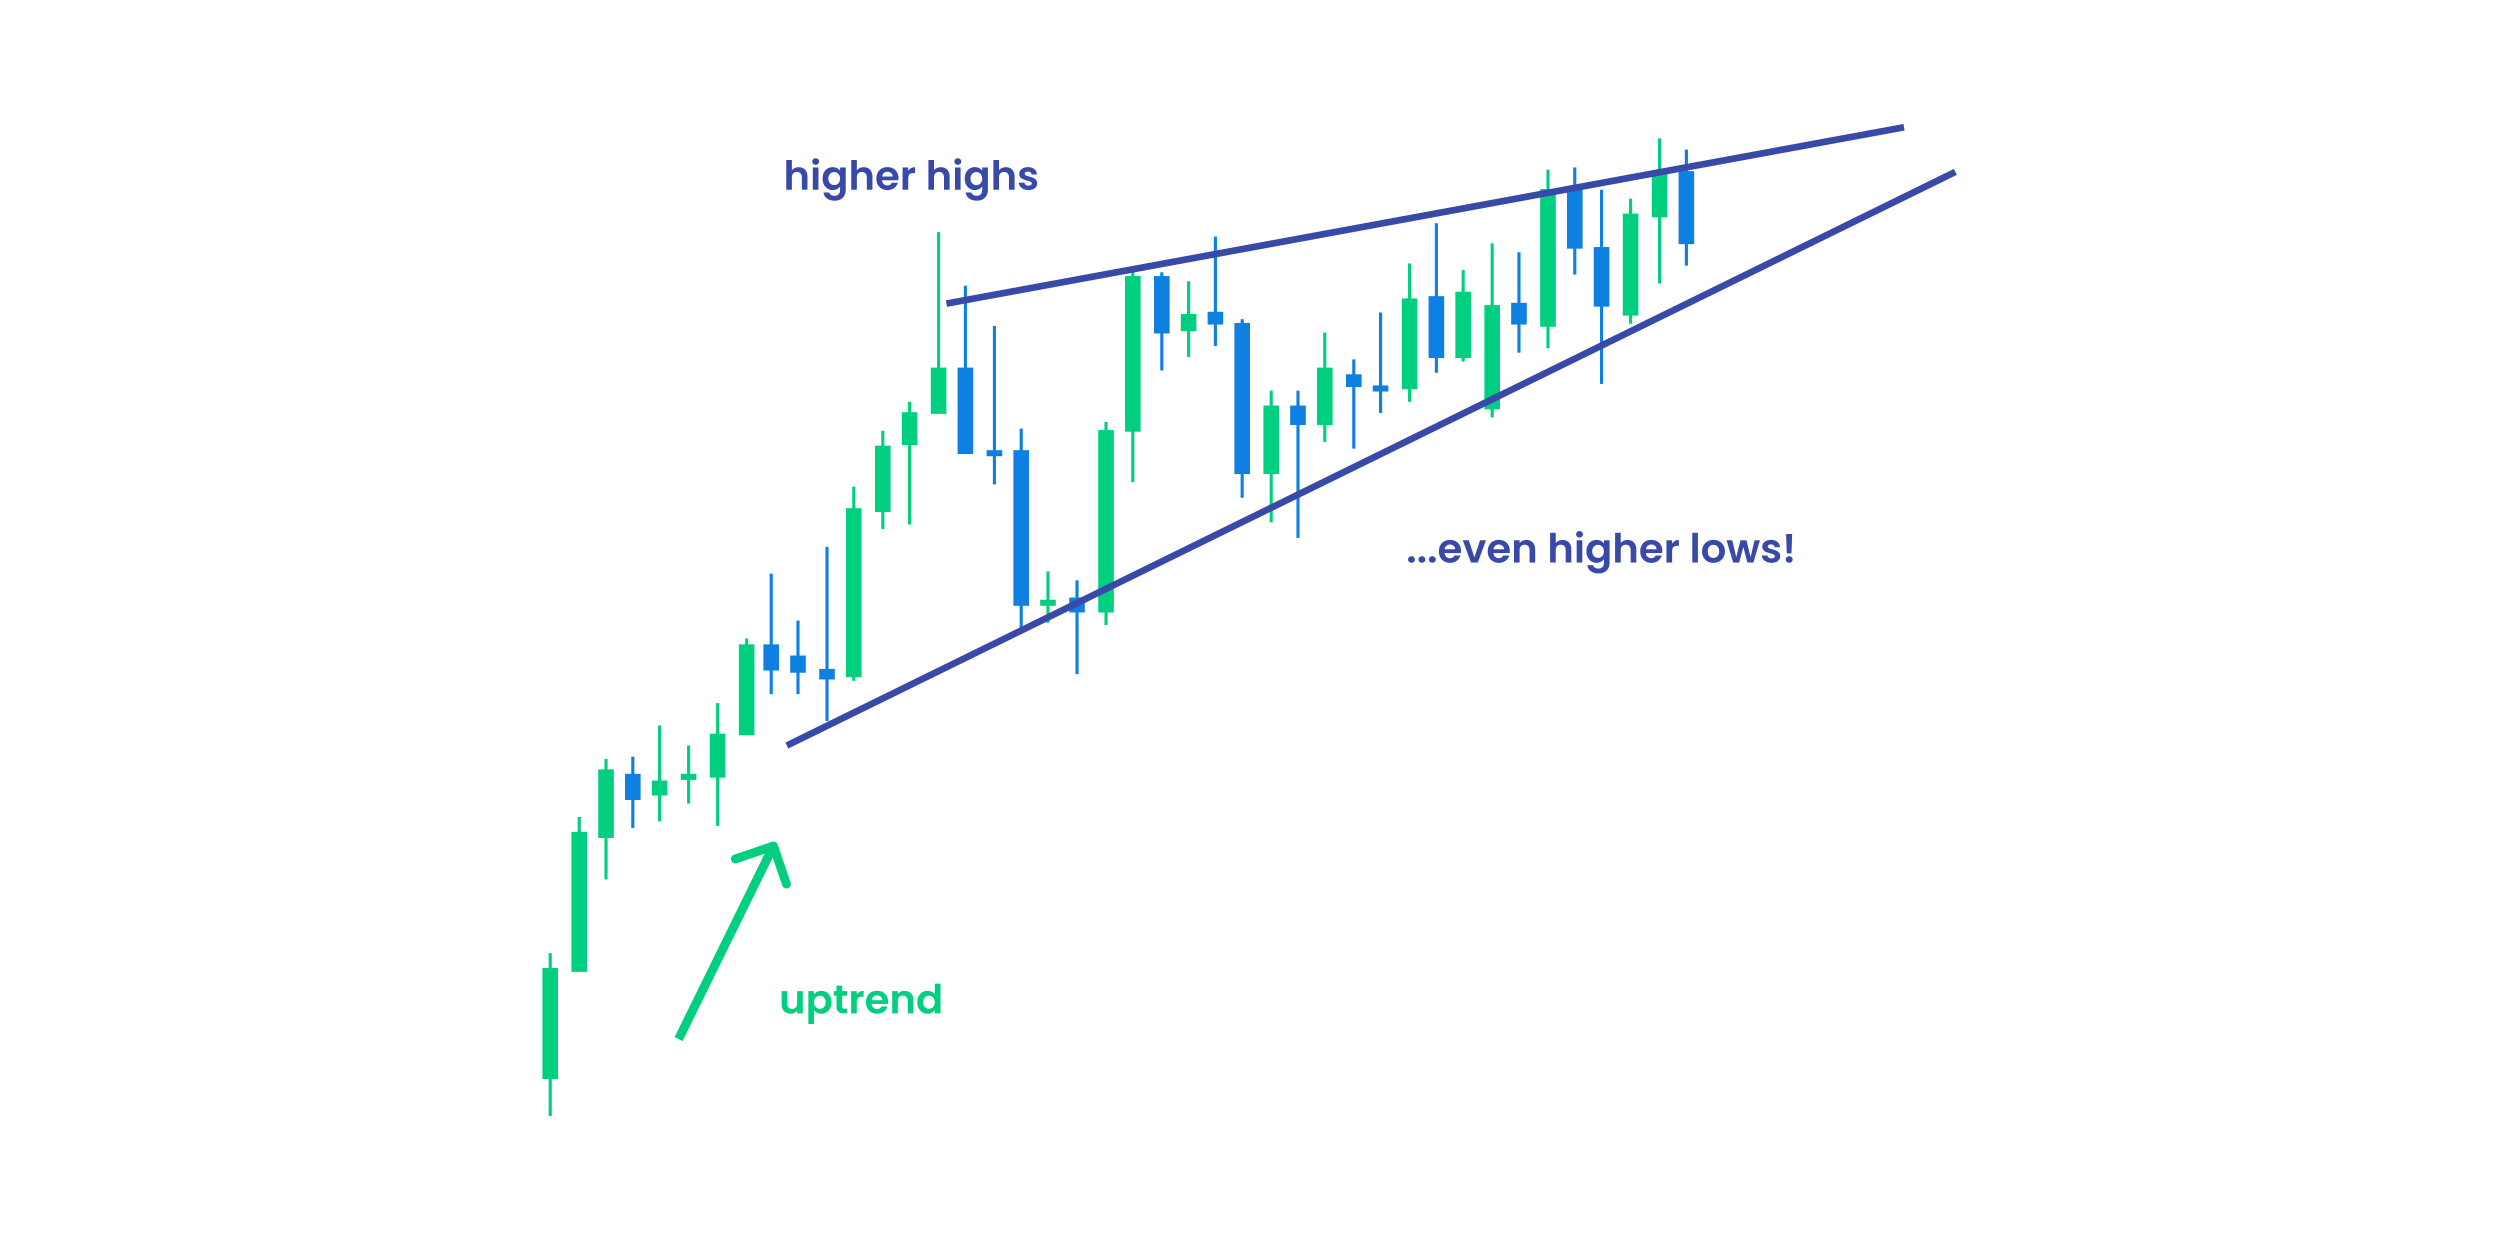 <svg width="1120" height="557" viewBox="0 0 1120 557" fill="none" xmlns="http://www.w3.org/2000/svg">
<rect width="1120" height="557" fill="white"/>
<rect x="243" y="433.679" width="7" height="49.714" fill="#00CF80"/>
<rect x="245.799" y="427" width="1.4" height="73" fill="#00CF80"/>
<rect x="256" y="372.679" width="7" height="62.714" fill="#00CF80"/>
<rect x="258.799" y="366" width="1.4" height="67" fill="#00CF80"/>
<rect x="268" y="344.679" width="7" height="30.714" fill="#00CF80"/>
<rect x="270.799" y="340" width="1.4" height="54" fill="#00CF80"/>
<rect x="318" y="328.679" width="7" height="19.714" fill="#00CF80"/>
<rect x="320.799" y="315" width="1.4" height="55" fill="#00CF80"/>
<rect x="331" y="288.679" width="7" height="40.714" fill="#00CF80"/>
<rect x="333.799" y="286" width="1.4" height="39" fill="#00CF80"/>
<rect x="392" y="199.679" width="7" height="29.714" fill="#00CF80"/>
<rect x="394.799" y="193" width="1.4" height="44" fill="#00CF80"/>
<rect x="404" y="184.679" width="7" height="14.714" fill="#00CF80"/>
<rect x="406.799" y="180" width="1.4" height="55" fill="#00CF80"/>
<rect x="417" y="164.679" width="7" height="20.714" fill="#00CF80"/>
<rect x="419.799" y="104" width="1.4" height="73" fill="#00CF80"/>
<rect x="379" y="227.679" width="7" height="75.714" fill="#00CF80"/>
<rect x="381.799" y="218" width="1.4" height="87" fill="#00CF80"/>
<rect x="492" y="192.679" width="7" height="81.714" fill="#00CF80"/>
<rect x="494.799" y="189" width="1.4" height="91" fill="#00CF80"/>
<rect x="504" y="123.679" width="7" height="69.714" fill="#00CF80"/>
<rect x="506.799" y="120" width="1.4" height="96" fill="#00CF80"/>
<rect x="280" y="346.679" width="7" height="11.714" fill="#0E80E1"/>
<rect x="282.799" y="339" width="1.4" height="32" fill="#0E80E1"/>
<rect x="342" y="288.679" width="7" height="11.714" fill="#0E80E1"/>
<rect x="344.799" y="257" width="1.4" height="54" fill="#0E80E1"/>
<rect x="517" y="123.679" width="7" height="25.714" fill="#0E80E1"/>
<rect x="519.799" y="122" width="1.4" height="44" fill="#0E80E1"/>
<rect x="553" y="144.679" width="7" height="67.714" fill="#0E80E1"/>
<rect x="555.799" y="143" width="1.4" height="80" fill="#0E80E1"/>
<rect x="429" y="164.679" width="7" height="38.714" fill="#0E80E1"/>
<rect x="431.799" y="128" width="1.4" height="54" fill="#0E80E1"/>
<rect x="454" y="201.679" width="7" height="69.714" fill="#0E80E1"/>
<rect x="456.799" y="192" width="1.4" height="90" fill="#0E80E1"/>
<rect x="354" y="293.679" width="7" height="7.714" fill="#0E80E1"/>
<rect x="356.799" y="278" width="1.4" height="33" fill="#0E80E1"/>
<rect x="466" y="268.679" width="7" height="2.714" fill="#00CF80"/>
<rect x="468.799" y="256" width="1.4" height="23" fill="#00CF80"/>
<rect x="529" y="140.679" width="7" height="7.714" fill="#00CF80"/>
<rect x="531.799" y="126" width="1.4" height="34" fill="#00CF80"/>
<rect x="566" y="181.679" width="7" height="30.714" fill="#00CF80"/>
<rect x="568.799" y="175" width="1.4" height="59" fill="#00CF80"/>
<rect x="590" y="164.679" width="7" height="25.714" fill="#00CF80"/>
<rect x="592.799" y="149" width="1.4" height="49" fill="#00CF80"/>
<rect x="652" y="130.679" width="7" height="29.714" fill="#00CF80"/>
<rect x="654.799" y="121" width="1.4" height="41" fill="#00CF80"/>
<rect x="740" y="77.679" width="7" height="19.714" fill="#00CF80"/>
<rect x="742.799" y="62" width="1.4" height="65" fill="#00CF80"/>
<rect x="727" y="95.679" width="7" height="45.714" fill="#00CF80"/>
<rect x="729.799" y="89" width="1.4" height="56" fill="#00CF80"/>
<rect x="665" y="136.679" width="7" height="46.714" fill="#00CF80"/>
<rect x="667.799" y="109" width="1.4" height="78" fill="#00CF80"/>
<rect x="628" y="133.679" width="7" height="40.714" fill="#00CF80"/>
<rect x="630.799" y="118" width="1.4" height="62" fill="#00CF80"/>
<rect x="690" y="84.679" width="7" height="61.714" fill="#00CF80"/>
<rect x="692.799" y="76" width="1.4" height="80" fill="#00CF80"/>
<rect x="541" y="139.679" width="7" height="5.714" fill="#0E80E1"/>
<rect x="543.799" y="106" width="1.4" height="49" fill="#0E80E1"/>
<rect x="603" y="167.679" width="7" height="5.714" fill="#0E80E1"/>
<rect x="605.799" y="161" width="1.4" height="40" fill="#0E80E1"/>
<rect x="677" y="135.679" width="7" height="9.714" fill="#0E80E1"/>
<rect x="679.799" y="113" width="1.4" height="45" fill="#0E80E1"/>
<rect x="615" y="172.679" width="7" height="2.714" fill="#0E80E1"/>
<rect x="617.799" y="140" width="1.4" height="45" fill="#0E80E1"/>
<rect x="578" y="181.679" width="7" height="8.714" fill="#0E80E1"/>
<rect x="580.799" y="175" width="1.4" height="66" fill="#0E80E1"/>
<rect x="640" y="132.679" width="7" height="27.714" fill="#0E80E1"/>
<rect x="642.799" y="100" width="1.4" height="67" fill="#0E80E1"/>
<rect x="702" y="84.679" width="7" height="26.714" fill="#0E80E1"/>
<rect x="704.799" y="75" width="1.4" height="48" fill="#0E80E1"/>
<rect x="752" y="76.679" width="7" height="32.714" fill="#0E80E1"/>
<rect x="754.799" y="67" width="1.4" height="52" fill="#0E80E1"/>
<rect x="714" y="110.679" width="7" height="26.714" fill="#0E80E1"/>
<rect x="716.799" y="85" width="1.4" height="87" fill="#0E80E1"/>
<rect x="479" y="267.679" width="7" height="6.714" fill="#0E80E1"/>
<rect x="481.799" y="260" width="1.4" height="42" fill="#0E80E1"/>
<rect x="367" y="299.679" width="7" height="4.714" fill="#0E80E1"/>
<rect x="369.799" y="245" width="1.4" height="78" fill="#0E80E1"/>
<rect x="442" y="201.679" width="7" height="2.714" fill="#0E80E1"/>
<rect x="444.799" y="146" width="1.4" height="71" fill="#0E80E1"/>
<rect x="292" y="349.679" width="7" height="6.714" fill="#00CF80"/>
<rect x="294.799" y="325" width="1.4" height="43" fill="#00CF80"/>
<rect x="305" y="346.679" width="7" height="2.714" fill="#00CF80"/>
<rect x="307.799" y="334" width="1.4" height="26" fill="#00CF80"/>
<path d="M352.5 334L876 77M424 136L853 57" stroke="#3949A7" stroke-width="3" stroke-linejoin="round"/>
<path d="M357.858 74.884C358.614 74.884 359.286 75.052 359.874 75.388C360.462 75.712 360.918 76.198 361.242 76.846C361.578 77.482 361.746 78.25 361.746 79.15V85H359.226V79.492C359.226 78.7 359.028 78.094 358.632 77.674C358.236 77.242 357.696 77.026 357.012 77.026C356.316 77.026 355.764 77.242 355.356 77.674C354.96 78.094 354.762 78.7 354.762 79.492V85H352.242V71.68H354.762V76.27C355.086 75.838 355.518 75.502 356.058 75.262C356.598 75.01 357.198 74.884 357.858 74.884ZM365.42 73.84C364.976 73.84 364.604 73.702 364.304 73.426C364.016 73.138 363.872 72.784 363.872 72.364C363.872 71.944 364.016 71.596 364.304 71.32C364.604 71.032 364.976 70.888 365.42 70.888C365.864 70.888 366.23 71.032 366.518 71.32C366.818 71.596 366.968 71.944 366.968 72.364C366.968 72.784 366.818 73.138 366.518 73.426C366.23 73.702 365.864 73.84 365.42 73.84ZM366.662 75.028V85H364.142V75.028H366.662ZM373.058 74.866C373.802 74.866 374.456 75.016 375.02 75.316C375.584 75.604 376.028 75.982 376.352 76.45V75.028H378.89V85.072C378.89 85.996 378.704 86.818 378.332 87.538C377.96 88.27 377.402 88.846 376.658 89.266C375.914 89.698 375.014 89.914 373.958 89.914C372.542 89.914 371.378 89.584 370.466 88.924C369.566 88.264 369.056 87.364 368.936 86.224H371.438C371.57 86.68 371.852 87.04 372.284 87.304C372.728 87.58 373.262 87.718 373.886 87.718C374.618 87.718 375.212 87.496 375.668 87.052C376.124 86.62 376.352 85.96 376.352 85.072V83.524C376.028 83.992 375.578 84.382 375.002 84.694C374.438 85.006 373.79 85.162 373.058 85.162C372.218 85.162 371.45 84.946 370.754 84.514C370.058 84.082 369.506 83.476 369.098 82.696C368.702 81.904 368.504 80.998 368.504 79.978C368.504 78.97 368.702 78.076 369.098 77.296C369.506 76.516 370.052 75.916 370.736 75.496C371.432 75.076 372.206 74.866 373.058 74.866ZM376.352 80.014C376.352 79.402 376.232 78.88 375.992 78.448C375.752 78.004 375.428 77.668 375.02 77.44C374.612 77.2 374.174 77.08 373.706 77.08C373.238 77.08 372.806 77.194 372.41 77.422C372.014 77.65 371.69 77.986 371.438 78.43C371.198 78.862 371.078 79.378 371.078 79.978C371.078 80.578 371.198 81.106 371.438 81.562C371.69 82.006 372.014 82.348 372.41 82.588C372.818 82.828 373.25 82.948 373.706 82.948C374.174 82.948 374.612 82.834 375.02 82.606C375.428 82.366 375.752 82.03 375.992 81.598C376.232 81.154 376.352 80.626 376.352 80.014ZM386.967 74.884C387.723 74.884 388.395 75.052 388.983 75.388C389.571 75.712 390.027 76.198 390.351 76.846C390.687 77.482 390.855 78.25 390.855 79.15V85H388.335V79.492C388.335 78.7 388.137 78.094 387.741 77.674C387.345 77.242 386.805 77.026 386.121 77.026C385.425 77.026 384.873 77.242 384.465 77.674C384.069 78.094 383.871 78.7 383.871 79.492V85H381.351V71.68H383.871V76.27C384.195 75.838 384.627 75.502 385.167 75.262C385.707 75.01 386.307 74.884 386.967 74.884ZM402.522 79.798C402.522 80.158 402.498 80.482 402.45 80.77H395.16C395.22 81.49 395.472 82.054 395.916 82.462C396.36 82.87 396.906 83.074 397.554 83.074C398.49 83.074 399.156 82.672 399.552 81.868H402.27C401.982 82.828 401.43 83.62 400.614 84.244C399.798 84.856 398.796 85.162 397.608 85.162C396.648 85.162 395.784 84.952 395.016 84.532C394.26 84.1 393.666 83.494 393.234 82.714C392.814 81.934 392.604 81.034 392.604 80.014C392.604 78.982 392.814 78.076 393.234 77.296C393.654 76.516 394.242 75.916 394.998 75.496C395.754 75.076 396.624 74.866 397.608 74.866C398.556 74.866 399.402 75.07 400.146 75.478C400.902 75.886 401.484 76.468 401.892 77.224C402.312 77.968 402.522 78.826 402.522 79.798ZM399.912 79.078C399.9 78.43 399.666 77.914 399.21 77.53C398.754 77.134 398.196 76.936 397.536 76.936C396.912 76.936 396.384 77.128 395.952 77.512C395.532 77.884 395.274 78.406 395.178 79.078H399.912ZM406.881 76.576C407.205 76.048 407.625 75.634 408.141 75.334C408.669 75.034 409.269 74.884 409.941 74.884V77.53H409.275C408.483 77.53 407.883 77.716 407.475 78.088C407.079 78.46 406.881 79.108 406.881 80.032V85H404.361V75.028H406.881V76.576ZM421.544 74.884C422.3 74.884 422.972 75.052 423.56 75.388C424.148 75.712 424.604 76.198 424.928 76.846C425.264 77.482 425.432 78.25 425.432 79.15V85H422.912V79.492C422.912 78.7 422.714 78.094 422.318 77.674C421.922 77.242 421.382 77.026 420.698 77.026C420.002 77.026 419.45 77.242 419.042 77.674C418.646 78.094 418.448 78.7 418.448 79.492V85H415.928V71.68H418.448V76.27C418.772 75.838 419.204 75.502 419.744 75.262C420.284 75.01 420.884 74.884 421.544 74.884ZM429.106 73.84C428.662 73.84 428.29 73.702 427.99 73.426C427.702 73.138 427.558 72.784 427.558 72.364C427.558 71.944 427.702 71.596 427.99 71.32C428.29 71.032 428.662 70.888 429.106 70.888C429.55 70.888 429.916 71.032 430.204 71.32C430.504 71.596 430.654 71.944 430.654 72.364C430.654 72.784 430.504 73.138 430.204 73.426C429.916 73.702 429.55 73.84 429.106 73.84ZM430.348 75.028V85H427.828V75.028H430.348ZM436.744 74.866C437.488 74.866 438.142 75.016 438.706 75.316C439.27 75.604 439.714 75.982 440.038 76.45V75.028H442.576V85.072C442.576 85.996 442.39 86.818 442.018 87.538C441.646 88.27 441.088 88.846 440.344 89.266C439.6 89.698 438.7 89.914 437.644 89.914C436.228 89.914 435.064 89.584 434.152 88.924C433.252 88.264 432.742 87.364 432.622 86.224H435.124C435.256 86.68 435.538 87.04 435.97 87.304C436.414 87.58 436.948 87.718 437.572 87.718C438.304 87.718 438.898 87.496 439.354 87.052C439.81 86.62 440.038 85.96 440.038 85.072V83.524C439.714 83.992 439.264 84.382 438.688 84.694C438.124 85.006 437.476 85.162 436.744 85.162C435.904 85.162 435.136 84.946 434.44 84.514C433.744 84.082 433.192 83.476 432.784 82.696C432.388 81.904 432.19 80.998 432.19 79.978C432.19 78.97 432.388 78.076 432.784 77.296C433.192 76.516 433.738 75.916 434.422 75.496C435.118 75.076 435.892 74.866 436.744 74.866ZM440.038 80.014C440.038 79.402 439.918 78.88 439.678 78.448C439.438 78.004 439.114 77.668 438.706 77.44C438.298 77.2 437.86 77.08 437.392 77.08C436.924 77.08 436.492 77.194 436.096 77.422C435.7 77.65 435.376 77.986 435.124 78.43C434.884 78.862 434.764 79.378 434.764 79.978C434.764 80.578 434.884 81.106 435.124 81.562C435.376 82.006 435.7 82.348 436.096 82.588C436.504 82.828 436.936 82.948 437.392 82.948C437.86 82.948 438.298 82.834 438.706 82.606C439.114 82.366 439.438 82.03 439.678 81.598C439.918 81.154 440.038 80.626 440.038 80.014ZM450.653 74.884C451.409 74.884 452.081 75.052 452.669 75.388C453.257 75.712 453.713 76.198 454.037 76.846C454.373 77.482 454.541 78.25 454.541 79.15V85H452.021V79.492C452.021 78.7 451.823 78.094 451.427 77.674C451.031 77.242 450.491 77.026 449.807 77.026C449.111 77.026 448.559 77.242 448.151 77.674C447.755 78.094 447.557 78.7 447.557 79.492V85H445.037V71.68H447.557V76.27C447.881 75.838 448.313 75.502 448.853 75.262C449.393 75.01 449.993 74.884 450.653 74.884ZM460.753 85.162C459.937 85.162 459.205 85.018 458.557 84.73C457.909 84.43 457.393 84.028 457.009 83.524C456.637 83.02 456.433 82.462 456.397 81.85H458.935C458.983 82.234 459.169 82.552 459.493 82.804C459.829 83.056 460.243 83.182 460.735 83.182C461.215 83.182 461.587 83.086 461.851 82.894C462.127 82.702 462.265 82.456 462.265 82.156C462.265 81.832 462.097 81.592 461.761 81.436C461.437 81.268 460.915 81.088 460.195 80.896C459.451 80.716 458.839 80.53 458.359 80.338C457.891 80.146 457.483 79.852 457.135 79.456C456.799 79.06 456.631 78.526 456.631 77.854C456.631 77.302 456.787 76.798 457.099 76.342C457.423 75.886 457.879 75.526 458.467 75.262C459.067 74.998 459.769 74.866 460.573 74.866C461.761 74.866 462.709 75.166 463.417 75.766C464.125 76.354 464.515 77.152 464.587 78.16H462.175C462.139 77.764 461.971 77.452 461.671 77.224C461.383 76.984 460.993 76.864 460.501 76.864C460.045 76.864 459.691 76.948 459.439 77.116C459.199 77.284 459.079 77.518 459.079 77.818C459.079 78.154 459.247 78.412 459.583 78.592C459.919 78.76 460.441 78.934 461.149 79.114C461.869 79.294 462.463 79.48 462.931 79.672C463.399 79.864 463.801 80.164 464.137 80.572C464.485 80.968 464.665 81.496 464.677 82.156C464.677 82.732 464.515 83.248 464.191 83.704C463.879 84.16 463.423 84.52 462.823 84.784C462.235 85.036 461.545 85.162 460.753 85.162Z" fill="#3949A7"/>
<path d="M632.358 252.126C631.902 252.126 631.524 251.988 631.224 251.712C630.936 251.424 630.792 251.07 630.792 250.65C630.792 250.23 630.936 249.882 631.224 249.606C631.524 249.318 631.902 249.174 632.358 249.174C632.802 249.174 633.168 249.318 633.456 249.606C633.744 249.882 633.888 250.23 633.888 250.65C633.888 251.07 633.744 251.424 633.456 251.712C633.168 251.988 632.802 252.126 632.358 252.126ZM637.034 252.126C636.578 252.126 636.2 251.988 635.9 251.712C635.612 251.424 635.468 251.07 635.468 250.65C635.468 250.23 635.612 249.882 635.9 249.606C636.2 249.318 636.578 249.174 637.034 249.174C637.478 249.174 637.844 249.318 638.132 249.606C638.42 249.882 638.564 250.23 638.564 250.65C638.564 251.07 638.42 251.424 638.132 251.712C637.844 251.988 637.478 252.126 637.034 252.126ZM641.71 252.126C641.254 252.126 640.876 251.988 640.576 251.712C640.288 251.424 640.144 251.07 640.144 250.65C640.144 250.23 640.288 249.882 640.576 249.606C640.876 249.318 641.254 249.174 641.71 249.174C642.154 249.174 642.52 249.318 642.808 249.606C643.096 249.882 643.24 250.23 643.24 250.65C643.24 251.07 643.096 251.424 642.808 251.712C642.52 251.988 642.154 252.126 641.71 252.126ZM654.539 246.798C654.539 247.158 654.515 247.482 654.467 247.77H647.177C647.237 248.49 647.489 249.054 647.933 249.462C648.377 249.87 648.923 250.074 649.571 250.074C650.507 250.074 651.173 249.672 651.569 248.868H654.287C653.999 249.828 653.447 250.62 652.631 251.244C651.815 251.856 650.813 252.162 649.625 252.162C648.665 252.162 647.801 251.952 647.033 251.532C646.277 251.1 645.683 250.494 645.251 249.714C644.831 248.934 644.621 248.034 644.621 247.014C644.621 245.982 644.831 245.076 645.251 244.296C645.671 243.516 646.259 242.916 647.015 242.496C647.771 242.076 648.641 241.866 649.625 241.866C650.573 241.866 651.419 242.07 652.163 242.478C652.919 242.886 653.501 243.468 653.909 244.224C654.329 244.968 654.539 245.826 654.539 246.798ZM651.929 246.078C651.917 245.43 651.683 244.914 651.227 244.53C650.771 244.134 650.213 243.936 649.553 243.936C648.929 243.936 648.401 244.128 647.969 244.512C647.549 244.884 647.291 245.406 647.195 246.078H651.929ZM660.537 249.678L663.057 242.028H665.739L662.049 252H658.989L655.317 242.028H658.017L660.537 249.678ZM676.424 246.798C676.424 247.158 676.4 247.482 676.352 247.77H669.062C669.122 248.49 669.374 249.054 669.818 249.462C670.262 249.87 670.808 250.074 671.456 250.074C672.392 250.074 673.058 249.672 673.454 248.868H676.172C675.884 249.828 675.332 250.62 674.516 251.244C673.7 251.856 672.698 252.162 671.51 252.162C670.55 252.162 669.686 251.952 668.918 251.532C668.162 251.1 667.568 250.494 667.136 249.714C666.716 248.934 666.506 248.034 666.506 247.014C666.506 245.982 666.716 245.076 667.136 244.296C667.556 243.516 668.144 242.916 668.9 242.496C669.656 242.076 670.526 241.866 671.51 241.866C672.458 241.866 673.304 242.07 674.048 242.478C674.804 242.886 675.386 243.468 675.794 244.224C676.214 244.968 676.424 245.826 676.424 246.798ZM673.814 246.078C673.802 245.43 673.568 244.914 673.112 244.53C672.656 244.134 672.098 243.936 671.438 243.936C670.814 243.936 670.286 244.128 669.854 244.512C669.434 244.884 669.176 245.406 669.08 246.078H673.814ZM683.789 241.884C684.977 241.884 685.937 242.262 686.669 243.018C687.401 243.762 687.767 244.806 687.767 246.15V252H685.247V246.492C685.247 245.7 685.049 245.094 684.653 244.674C684.257 244.242 683.717 244.026 683.033 244.026C682.337 244.026 681.785 244.242 681.377 244.674C680.981 245.094 680.783 245.7 680.783 246.492V252H678.263V242.028H680.783V243.27C681.119 242.838 681.545 242.502 682.061 242.262C682.589 242.01 683.165 241.884 683.789 241.884ZM700.069 241.884C700.825 241.884 701.497 242.052 702.085 242.388C702.673 242.712 703.129 243.198 703.453 243.846C703.789 244.482 703.957 245.25 703.957 246.15V252H701.437V246.492C701.437 245.7 701.239 245.094 700.843 244.674C700.447 244.242 699.907 244.026 699.223 244.026C698.527 244.026 697.975 244.242 697.567 244.674C697.171 245.094 696.973 245.7 696.973 246.492V252H694.453V238.68H696.973V243.27C697.297 242.838 697.729 242.502 698.269 242.262C698.809 242.01 699.409 241.884 700.069 241.884ZM707.631 240.84C707.187 240.84 706.815 240.702 706.515 240.426C706.227 240.138 706.083 239.784 706.083 239.364C706.083 238.944 706.227 238.596 706.515 238.32C706.815 238.032 707.187 237.888 707.631 237.888C708.075 237.888 708.441 238.032 708.729 238.32C709.029 238.596 709.179 238.944 709.179 239.364C709.179 239.784 709.029 240.138 708.729 240.426C708.441 240.702 708.075 240.84 707.631 240.84ZM708.873 242.028V252H706.353V242.028H708.873ZM715.269 241.866C716.013 241.866 716.667 242.016 717.231 242.316C717.795 242.604 718.239 242.982 718.563 243.45V242.028H721.101V252.072C721.101 252.996 720.915 253.818 720.543 254.538C720.171 255.27 719.613 255.846 718.869 256.266C718.125 256.698 717.225 256.914 716.169 256.914C714.753 256.914 713.589 256.584 712.677 255.924C711.777 255.264 711.267 254.364 711.147 253.224H713.649C713.781 253.68 714.063 254.04 714.495 254.304C714.939 254.58 715.473 254.718 716.097 254.718C716.829 254.718 717.423 254.496 717.879 254.052C718.335 253.62 718.563 252.96 718.563 252.072V250.524C718.239 250.992 717.789 251.382 717.213 251.694C716.649 252.006 716.001 252.162 715.269 252.162C714.429 252.162 713.661 251.946 712.965 251.514C712.269 251.082 711.717 250.476 711.309 249.696C710.913 248.904 710.715 247.998 710.715 246.978C710.715 245.97 710.913 245.076 711.309 244.296C711.717 243.516 712.263 242.916 712.947 242.496C713.643 242.076 714.417 241.866 715.269 241.866ZM718.563 247.014C718.563 246.402 718.443 245.88 718.203 245.448C717.963 245.004 717.639 244.668 717.231 244.44C716.823 244.2 716.385 244.08 715.917 244.08C715.449 244.08 715.017 244.194 714.621 244.422C714.225 244.65 713.901 244.986 713.649 245.43C713.409 245.862 713.289 246.378 713.289 246.978C713.289 247.578 713.409 248.106 713.649 248.562C713.901 249.006 714.225 249.348 714.621 249.588C715.029 249.828 715.461 249.948 715.917 249.948C716.385 249.948 716.823 249.834 717.231 249.606C717.639 249.366 717.963 249.03 718.203 248.598C718.443 248.154 718.563 247.626 718.563 247.014ZM729.178 241.884C729.934 241.884 730.606 242.052 731.194 242.388C731.782 242.712 732.238 243.198 732.562 243.846C732.898 244.482 733.066 245.25 733.066 246.15V252H730.546V246.492C730.546 245.7 730.348 245.094 729.952 244.674C729.556 244.242 729.016 244.026 728.332 244.026C727.636 244.026 727.084 244.242 726.676 244.674C726.28 245.094 726.082 245.7 726.082 246.492V252H723.562V238.68H726.082V243.27C726.406 242.838 726.838 242.502 727.378 242.262C727.918 242.01 728.518 241.884 729.178 241.884ZM744.733 246.798C744.733 247.158 744.709 247.482 744.661 247.77H737.371C737.431 248.49 737.683 249.054 738.127 249.462C738.571 249.87 739.117 250.074 739.765 250.074C740.701 250.074 741.367 249.672 741.763 248.868H744.481C744.193 249.828 743.641 250.62 742.825 251.244C742.009 251.856 741.007 252.162 739.819 252.162C738.859 252.162 737.995 251.952 737.227 251.532C736.471 251.1 735.877 250.494 735.445 249.714C735.025 248.934 734.815 248.034 734.815 247.014C734.815 245.982 735.025 245.076 735.445 244.296C735.865 243.516 736.453 242.916 737.209 242.496C737.965 242.076 738.835 241.866 739.819 241.866C740.767 241.866 741.613 242.07 742.357 242.478C743.113 242.886 743.695 243.468 744.103 244.224C744.523 244.968 744.733 245.826 744.733 246.798ZM742.123 246.078C742.111 245.43 741.877 244.914 741.421 244.53C740.965 244.134 740.407 243.936 739.747 243.936C739.123 243.936 738.595 244.128 738.163 244.512C737.743 244.884 737.485 245.406 737.389 246.078H742.123ZM749.092 243.576C749.416 243.048 749.836 242.634 750.352 242.334C750.88 242.034 751.48 241.884 752.152 241.884V244.53H751.486C750.694 244.53 750.094 244.716 749.686 245.088C749.29 245.46 749.092 246.108 749.092 247.032V252H746.572V242.028H749.092V243.576ZM760.658 238.68V252H758.138V238.68H760.658ZM767.576 252.162C766.616 252.162 765.752 251.952 764.984 251.532C764.216 251.1 763.61 250.494 763.166 249.714C762.734 248.934 762.518 248.034 762.518 247.014C762.518 245.994 762.74 245.094 763.184 244.314C763.64 243.534 764.258 242.934 765.038 242.514C765.818 242.082 766.688 241.866 767.648 241.866C768.608 241.866 769.478 242.082 770.258 242.514C771.038 242.934 771.65 243.534 772.094 244.314C772.55 245.094 772.778 245.994 772.778 247.014C772.778 248.034 772.544 248.934 772.076 249.714C771.62 250.494 770.996 251.1 770.204 251.532C769.424 251.952 768.548 252.162 767.576 252.162ZM767.576 249.966C768.032 249.966 768.458 249.858 768.854 249.642C769.262 249.414 769.586 249.078 769.826 248.634C770.066 248.19 770.186 247.65 770.186 247.014C770.186 246.066 769.934 245.34 769.43 244.836C768.938 244.32 768.332 244.062 767.612 244.062C766.892 244.062 766.286 244.32 765.794 244.836C765.314 245.34 765.074 246.066 765.074 247.014C765.074 247.962 765.308 248.694 765.776 249.21C766.256 249.714 766.856 249.966 767.576 249.966ZM788.451 242.028L785.535 252H782.817L780.999 245.034L779.181 252H776.445L773.511 242.028H776.067L777.831 249.624L779.739 242.028H782.403L784.275 249.606L786.039 242.028H788.451ZM793.63 252.162C792.814 252.162 792.082 252.018 791.434 251.73C790.786 251.43 790.27 251.028 789.886 250.524C789.514 250.02 789.31 249.462 789.274 248.85H791.812C791.86 249.234 792.046 249.552 792.37 249.804C792.706 250.056 793.12 250.182 793.612 250.182C794.092 250.182 794.464 250.086 794.728 249.894C795.004 249.702 795.142 249.456 795.142 249.156C795.142 248.832 794.974 248.592 794.638 248.436C794.314 248.268 793.792 248.088 793.072 247.896C792.328 247.716 791.716 247.53 791.236 247.338C790.768 247.146 790.36 246.852 790.012 246.456C789.676 246.06 789.508 245.526 789.508 244.854C789.508 244.302 789.664 243.798 789.976 243.342C790.3 242.886 790.756 242.526 791.344 242.262C791.944 241.998 792.646 241.866 793.45 241.866C794.638 241.866 795.586 242.166 796.294 242.766C797.002 243.354 797.392 244.152 797.464 245.16H795.052C795.016 244.764 794.848 244.452 794.548 244.224C794.26 243.984 793.87 243.864 793.378 243.864C792.922 243.864 792.568 243.948 792.316 244.116C792.076 244.284 791.956 244.518 791.956 244.818C791.956 245.154 792.124 245.412 792.46 245.592C792.796 245.76 793.318 245.934 794.026 246.114C794.746 246.294 795.34 246.48 795.808 246.672C796.276 246.864 796.678 247.164 797.014 247.572C797.362 247.968 797.542 248.496 797.554 249.156C797.554 249.732 797.392 250.248 797.068 250.704C796.756 251.16 796.3 251.52 795.7 251.784C795.112 252.036 794.422 252.162 793.63 252.162ZM802.881 239.22L802.593 247.914H800.469L800.163 239.22H802.881ZM801.585 252.126C801.129 252.126 800.751 251.988 800.451 251.712C800.163 251.424 800.019 251.07 800.019 250.65C800.019 250.23 800.163 249.882 800.451 249.606C800.751 249.318 801.129 249.174 801.585 249.174C802.029 249.174 802.395 249.318 802.683 249.606C802.971 249.882 803.115 250.23 803.115 250.65C803.115 251.07 802.971 251.424 802.683 251.712C802.395 251.988 802.029 252.126 801.585 252.126Z" fill="#3949A7"/>
<path d="M359.656 444.028V454H357.118V452.74C356.794 453.172 356.368 453.514 355.84 453.766C355.324 454.006 354.76 454.126 354.148 454.126C353.368 454.126 352.678 453.964 352.078 453.64C351.478 453.304 351.004 452.818 350.656 452.182C350.32 451.534 350.152 450.766 350.152 449.878V444.028H352.672V449.518C352.672 450.31 352.87 450.922 353.266 451.354C353.662 451.774 354.202 451.984 354.886 451.984C355.582 451.984 356.128 451.774 356.524 451.354C356.92 450.922 357.118 450.31 357.118 449.518V444.028H359.656ZM364.662 445.468C364.986 445.012 365.43 444.634 365.994 444.334C366.57 444.022 367.224 443.866 367.956 443.866C368.808 443.866 369.576 444.076 370.26 444.496C370.956 444.916 371.502 445.516 371.898 446.296C372.306 447.064 372.51 447.958 372.51 448.978C372.51 449.998 372.306 450.904 371.898 451.696C371.502 452.476 370.956 453.082 370.26 453.514C369.576 453.946 368.808 454.162 367.956 454.162C367.224 454.162 366.576 454.012 366.012 453.712C365.46 453.412 365.01 453.034 364.662 452.578V458.752H362.142V444.028H364.662V445.468ZM369.936 448.978C369.936 448.378 369.81 447.862 369.558 447.43C369.318 446.986 368.994 446.65 368.586 446.422C368.19 446.194 367.758 446.08 367.29 446.08C366.834 446.08 366.402 446.2 365.994 446.44C365.598 446.668 365.274 447.004 365.022 447.448C364.782 447.892 364.662 448.414 364.662 449.014C364.662 449.614 364.782 450.136 365.022 450.58C365.274 451.024 365.598 451.366 365.994 451.606C366.402 451.834 366.834 451.948 367.29 451.948C367.758 451.948 368.19 451.828 368.586 451.588C368.994 451.348 369.318 451.006 369.558 450.562C369.81 450.118 369.936 449.59 369.936 448.978ZM377.276 446.098V450.922C377.276 451.258 377.354 451.504 377.51 451.66C377.678 451.804 377.954 451.876 378.338 451.876H379.508V454H377.924C375.8 454 374.738 452.968 374.738 450.904V446.098H373.55V444.028H374.738V441.562H377.276V444.028H379.508V446.098H377.276ZM383.84 445.576C384.164 445.048 384.584 444.634 385.1 444.334C385.628 444.034 386.228 443.884 386.9 443.884V446.53H386.234C385.442 446.53 384.842 446.716 384.434 447.088C384.038 447.46 383.84 448.108 383.84 449.032V454H381.32V444.028H383.84V445.576ZM397.867 448.798C397.867 449.158 397.843 449.482 397.795 449.77H390.505C390.565 450.49 390.817 451.054 391.261 451.462C391.705 451.87 392.251 452.074 392.899 452.074C393.835 452.074 394.501 451.672 394.897 450.868H397.615C397.327 451.828 396.775 452.62 395.959 453.244C395.143 453.856 394.141 454.162 392.953 454.162C391.993 454.162 391.129 453.952 390.361 453.532C389.605 453.1 389.011 452.494 388.579 451.714C388.159 450.934 387.949 450.034 387.949 449.014C387.949 447.982 388.159 447.076 388.579 446.296C388.999 445.516 389.587 444.916 390.343 444.496C391.099 444.076 391.969 443.866 392.953 443.866C393.901 443.866 394.747 444.07 395.491 444.478C396.247 444.886 396.829 445.468 397.237 446.224C397.657 446.968 397.867 447.826 397.867 448.798ZM395.257 448.078C395.245 447.43 395.011 446.914 394.555 446.53C394.099 446.134 393.541 445.936 392.881 445.936C392.257 445.936 391.729 446.128 391.297 446.512C390.877 446.884 390.619 447.406 390.523 448.078H395.257ZM405.233 443.884C406.421 443.884 407.381 444.262 408.113 445.018C408.845 445.762 409.211 446.806 409.211 448.15V454H406.691V448.492C406.691 447.7 406.493 447.094 406.097 446.674C405.701 446.242 405.161 446.026 404.477 446.026C403.781 446.026 403.229 446.242 402.821 446.674C402.425 447.094 402.227 447.7 402.227 448.492V454H399.707V444.028H402.227V445.27C402.563 444.838 402.989 444.502 403.505 444.262C404.033 444.01 404.609 443.884 405.233 443.884ZM410.959 448.978C410.959 447.97 411.157 447.076 411.553 446.296C411.961 445.516 412.513 444.916 413.209 444.496C413.905 444.076 414.679 443.866 415.531 443.866C416.179 443.866 416.797 444.01 417.385 444.298C417.973 444.574 418.441 444.946 418.789 445.414V440.68H421.345V454H418.789V452.524C418.477 453.016 418.039 453.412 417.475 453.712C416.911 454.012 416.257 454.162 415.513 454.162C414.673 454.162 413.905 453.946 413.209 453.514C412.513 453.082 411.961 452.476 411.553 451.696C411.157 450.904 410.959 449.998 410.959 448.978ZM418.807 449.014C418.807 448.402 418.687 447.88 418.447 447.448C418.207 447.004 417.883 446.668 417.475 446.44C417.067 446.2 416.629 446.08 416.161 446.08C415.693 446.08 415.261 446.194 414.865 446.422C414.469 446.65 414.145 446.986 413.893 447.43C413.653 447.862 413.533 448.378 413.533 448.978C413.533 449.578 413.653 450.106 413.893 450.562C414.145 451.006 414.469 451.348 414.865 451.588C415.273 451.828 415.705 451.948 416.161 451.948C416.629 451.948 417.067 451.834 417.475 451.606C417.883 451.366 418.207 451.03 418.447 450.598C418.687 450.154 418.807 449.626 418.807 449.014Z" fill="#00CF80"/>
<path d="M348.393 378.354C348.036 377.309 346.9 376.751 345.854 377.107L328.818 382.918C327.773 383.274 327.214 384.411 327.571 385.456C327.927 386.502 329.064 387.06 330.109 386.704L345.253 381.539L350.418 396.682C350.774 397.727 351.911 398.286 352.956 397.929C354.002 397.573 354.56 396.436 354.204 395.391L348.393 378.354ZM305.795 466.382L348.295 379.882L344.705 378.118L302.205 464.618L305.795 466.382Z" fill="#00CF80"/>
</svg>

